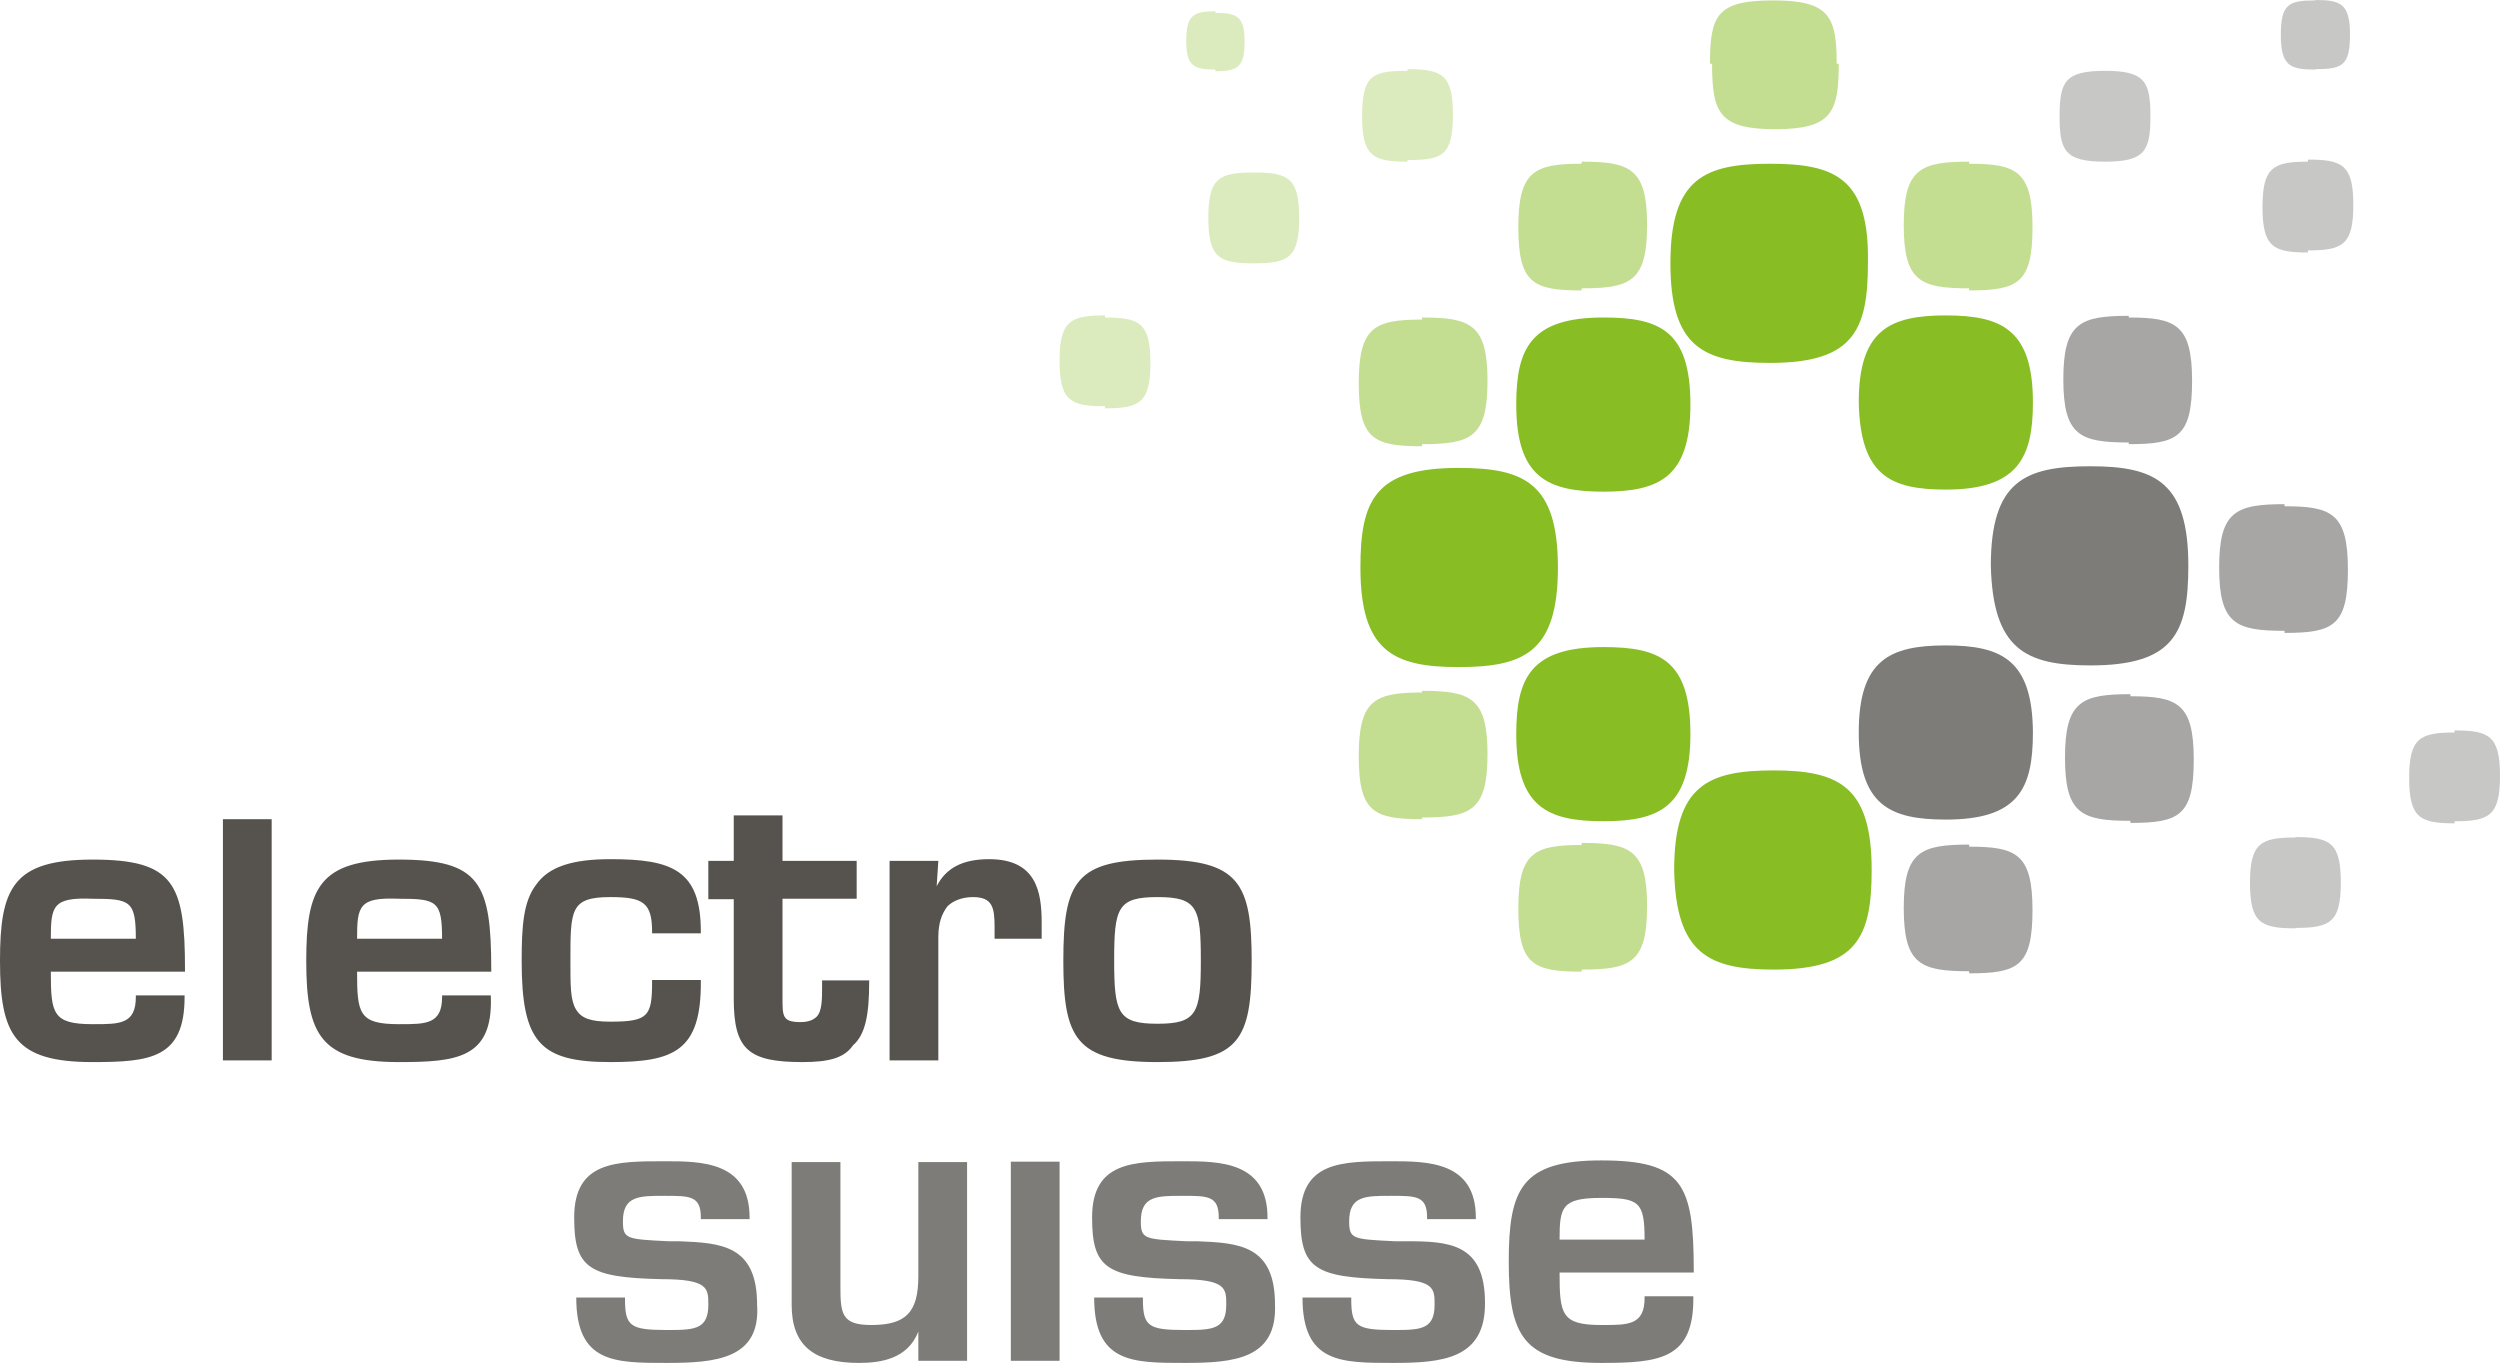 <svg xmlns="http://www.w3.org/2000/svg" xmlns:xlink="http://www.w3.org/1999/xlink" id="layer" x="0px" y="0px" viewBox="0 0 600 327.1" style="enable-background:new 0 0 600 327.1;" xml:space="preserve"><style type="text/css">	.st0{fill:#7E7C79;}	.st1{fill:#56524E;}	.st2{fill:#88BD24;}	.st3{opacity:0.5;fill:#88BD24;enable-background:new    ;}	.st4{opacity:0.3;fill:#88BD24;enable-background:new    ;}	.st5{fill:#C7C7C6;}	.st6{fill:#A7A6A5;}</style><g>	<path class="st0" d="M374.3,297.5h20.4c0-9.1-1.3-10-10.4-10C374.8,287.5,374.3,289.7,374.3,297.5 M254.3,326.6h-11.7v-47.8h11.7  V326.6z M160,327.1c-12.6,0-21.7,0-21.7-15.7l0,0H150v0.4c0,6.5,1.3,7.4,10,7.4h0.9c6.1,0,9.1-0.4,9.1-6.1c0-3.9,0-6.1-11.3-6.1  c-17.4-0.4-20.9-2.6-20.9-14.8c0-13.5,10-13.5,21.7-13.5c8.7,0,20.4,0,20.4,13.5v0.4h-11.7v-0.4c0-5.2-2.6-5.2-8.7-5.2  c-6.1,0-10,0-10,6.1c0,4.3,0.9,4.3,10.9,4.8c0.9,0,1.7,0,2.6,0c10,0.4,18.7,0.9,18.7,15.2C182.6,326.2,171.7,327.1,160,327.1   M206.1,327.1c-10.9,0-16.1-4.3-16.1-13.9v-34.3h11.7v30c0,6.5,0.4,9.1,7.4,9.1c8.3,0,11.3-3,11.3-11.7v-27.4h11.7v47.7h-11.7v-7  C217.8,326.2,211.3,327.1,206.1,327.1 M284.3,327.1c-12.6,0-21.7,0-21.7-15.7l0,0h11.7v0.4c0,6.5,1.3,7.4,10,7.4h0.9  c6.1,0,9.1-0.4,9.1-6.1c0-3.9,0-6.1-11.3-6.1c-17.4-0.4-20.9-2.6-20.9-14.8c0-13.5,10-13.5,21.7-13.5c8.7,0,20.4,0,20.4,13.5v0.4  h-11.7v-0.4c0-5.2-2.6-5.2-8.7-5.2s-10,0-10,6.1c0,4.3,0.9,4.3,10.9,4.8c0.9,0,1.7,0,2.6,0c10,0.4,18.7,0.9,18.7,15.2  C306.5,326.2,296.1,327.1,284.3,327.1 M334.3,327.1c-12.6,0-21.7,0-21.7-15.7l0,0h11.7v0.4c0,6.5,1.3,7.4,10,7.4h0.9  c6.1,0,9.1-0.4,9.1-6.1c0-3.9,0-6.1-11.3-6.1c-17.4-0.4-20.9-2.6-20.9-14.8c0-13.5,10-13.5,21.7-13.5c8.7,0,20.4,0,20.4,13.5v0.4  h-11.7v-0.4c0-5.2-2.6-5.2-8.7-5.2s-10,0-10,6.1c0,4.3,0.9,4.3,10.9,4.8c0.9,0,1.7,0,2.6,0c10.4,0,19.1,0.4,19.1,14.8  C356.5,326.2,346.1,327.1,334.3,327.1 M384.3,327.1c-18.7,0-22.2-6.5-22.2-24.3c0-17.4,3-24.3,22.2-24.3c19.6,0,22.2,5.7,22.2,26.5  v0.4h-32.2c0,10,0.4,12.6,10,12.6h0.4c6.1,0,10,0,10-6.5v-0.4h11.7v0.4C406.5,326.2,398.3,327.1,384.3,327.1"></path>	<path class="st1" d="M12.2,225.3h20.4c0-9.1-1.3-9.6-10.4-9.6C12.6,215.3,12.2,217.5,12.2,225.3 M85.7,225.3h20.4  c0-9.1-1.3-9.6-10.4-9.6C86.1,215.3,85.7,217.5,85.7,225.3 M277.8,215.3c-9.6,0-10.4,2.6-10.4,15.2s0.9,15.2,10.4,15.2  s10.4-2.6,10.4-15.2S287.4,215.3,277.8,215.3 M65.2,254.5H53.5v-57.9h11.7V254.5z M225.2,254.5h-11.7v-47.9h11.7l-0.4,6.1  c2.2-4.3,6.1-6.5,12.6-6.5c11.3,0,12.6,7.8,12.6,15.2v3.9h-11.3v-2.6c0-4.8-0.4-7.4-5.2-7.4c-2.6,0-4.8,0.9-6.1,2.2  c-1.3,1.7-2.2,3.9-2.2,7.4C225.2,224.9,225.2,254.5,225.2,254.5z M22.2,254.9C3.5,254.9,0,248.4,0,230.6c0-17.4,3-24.3,22.2-24.3  c19.6,0,22.2,5.7,22.2,26.5v0.4H12.2c0,10,0.4,12.6,10,12.6h0.4c6.1,0,10,0,10-6.5v-0.4h11.7v0.4C44.3,254,36.1,254.9,22.2,254.9   M95.7,254.9c-18.7,0-22.2-6.5-22.2-24.3c0-17.4,3-24.3,22.2-24.3c19.6,0,22.2,5.7,22.2,26.5v0.4H85.7c0,10,0.4,12.6,10,12.6h0.4  c6.1,0,10,0,10-6.5v-0.4h11.7v0.4C118.3,254,109.6,254.9,95.7,254.9 M146.5,254.9c-17,0-21.3-4.8-21.3-24.3  c0-8.3,0.4-14.3,3.5-18.3c3-4.3,8.7-6.1,17.8-6.1c14.8,0,21.7,2.6,21.7,17.4v0.4h-11.7v-0.4c0-7-2.2-8.3-10-8.3  c-9.6,0-9.6,3-9.6,15.2v0.4c0,5.7,0,9.1,1.3,11.3c1.3,2.2,3.5,3,8.3,3c9.1,0,10-1.3,10-9.6v-0.4h11.7v0.4  C168.3,252.3,161.7,254.9,146.5,254.9 M192.6,254.9c-13,0-16.5-3-16.5-15.2v-23.9H170v-9.2h6.1v-10.9h11.7v10.9h17.8v9.1h-17.8  v23.9c0,4.3,0,5.7,4.3,5.7c1.7,0,3-0.4,3.9-1.3c1.3-1.3,1.3-4.3,1.3-7c0-0.4,0-0.9,0-1.3v-0.4h11.3v0.4c0,7.8-0.9,12.6-3.9,15.2  C202.6,254,198.7,254.9,192.6,254.9 M277.8,254.9c-19.6,0-22.6-5.7-22.6-24.3c0-19.1,3-24.3,22.6-24.3s22.6,5.7,22.6,24.3  C300.4,249.7,297.4,254.9,277.8,254.9"></path>	<path class="st2" d="M424.8,39.3c-15.7,0-23.9,3.5-23.9,23.9c0,20,7.8,23.9,23.9,23.9c20,0,23.5-7.8,23.5-23.9  C448.7,42.7,440.4,39.3,424.8,39.3"></path>	<path class="st2" d="M425.7,232.7c20,0,23.5-7.8,23.5-23.9c0-20-7.8-23.9-23.5-23.9s-23.9,3.5-23.9,23.9  C402.2,228.8,410,232.7,425.7,232.7"></path>	<path class="st2" d="M384.8,155.3c-17.4,0-20.9,7.4-20.9,20.9c0,17.4,7.4,20.9,20.9,20.9s20.9-3.5,20.9-20.9  C405.7,158.4,398.3,155.3,384.8,155.3"></path>	<path class="st2" d="M384.8,76.2c-17.4,0-20.9,7.4-20.9,20.9c0,17.4,7.4,20.9,20.9,20.9s20.9-3.5,20.9-20.9  C405.7,79.3,398.3,76.2,384.8,76.2"></path>	<path class="st3" d="M341.3,76.2c11.7,0,15.7,1.7,15.7,15.2c0,13.5-3.9,15.2-15.7,15.2 M341.3,107.1c-11.7,0-15.2-1.7-15.2-15.2  c0-13.5,3.9-15.2,15.2-15.2"></path>	<path class="st4" d="M300.9,41.4c8.3,0,10.9,1.3,10.9,10.9s-2.6,10.9-10.9,10.9 M300.9,63.2c-8.3,0-10.9-1.3-10.9-10.9  s2.6-10.9,10.9-10.9"></path>	<path class="st4" d="M265.2,76.2c8.3,0,10.9,1.3,10.9,10.9c0,9.6-2.6,10.9-10.9,10.9 M265.2,97.5c-8.3,0-10.9-1.3-10.9-10.9  s2.6-10.9,10.9-10.9"></path>	<path class="st3" d="M379.6,38.8c11.7,0,15.7,1.7,15.7,15.2s-3.9,15.2-15.7,15.2 M379.6,69.7c-11.7,0-15.2-1.7-15.2-15.2  s3.9-15.2,15.2-15.2"></path>	<path class="st3" d="M379.6,202.3c11.7,0,15.7,1.7,15.7,15.2s-3.9,15.2-15.7,15.2 M379.6,233.2c-11.7,0-15.2-1.7-15.2-15.2  s3.9-15.2,15.2-15.2"></path>	<path class="st3" d="M341.3,165.8c11.7,0,15.7,1.7,15.7,15.2s-3.9,15.2-15.7,15.2 M341.3,196.6c-11.7,0-15.2-1.7-15.2-15.2  s3.9-15.2,15.2-15.2"></path>	<path class="st2" d="M350,112.3c-20,0-23.5,7.8-23.5,23.9c0,20,7.8,23.9,23.5,23.9s23.9-3.5,23.9-23.9S365.7,112.3,350,112.3"></path>	<path class="st3" d="M441.3,15.3c0,11.7-1.7,15.7-15.2,15.7s-15.2-3.9-15.2-15.7 M410.4,15.3c0-11.7,1.7-15.2,15.2-15.2  s15.2,3.9,15.2,15.2"></path>	<path class="st4" d="M337.8,16.6c8.3,0,10.9,1.3,10.9,10.9c0,10-2.6,10.9-10.9,10.9 M337.8,38.8c-8.3,0-10.9-1.3-10.9-10.9  c0-10,2.6-10.9,10.9-10.9"></path>	<path class="st4" d="M291.7,2.7c-5.2,0-7,0.9-7,7s1.7,7,7,7 M291.7,17.1c5.2,0,7-0.9,7-7s-1.7-7-7-7"></path>	<path class="st2" d="M467,117.5c17.4,0,20.9-7.8,20.9-20.9c0-17.4-7.4-20.9-20.9-20.9s-20.9,3.5-20.9,20.9  C446.5,114,453.5,117.5,467,117.5"></path>	<path class="st3" d="M472.6,38.8c-11.7,0-15.7,1.7-15.7,15.2s3.9,15.2,15.7,15.2 M472.6,69.7c11.7,0,15.2-1.7,15.2-15.2  s-3.9-15.2-15.2-15.2"></path>	<path class="st5" d="M516.1,27.9c0,8.3-1.3,10.9-10.9,10.9c-9.6,0-10.9-2.6-10.9-10.9 M494.3,27.9c0-8.3,1.3-10.9,10.9-10.9  c9.6,0,10.9,2.6,10.9,10.9"></path>	<path class="st5" d="M555.7,0.1c-6.5,0-8.3,0.9-8.3,8.3c0,7.4,2.2,8.3,8.3,8.3 M555.7,16.6c6.5,0,8.3-0.9,8.3-8.3  c0-7.4-2.2-8.3-8.3-8.3"></path>	<path class="st0" d="M467,154.9c-13.5,0-20.9,3.5-20.9,20.9s7.4,20.9,20.9,20.9c17.4,0,20.9-7.4,20.9-20.9  C487.8,158.4,480.4,154.9,467,154.9"></path>	<path class="st6" d="M510.9,75.8c-11.7,0-15.7,1.7-15.7,15.2s3.9,15.2,15.7,15.2 M510.9,106.6c11.7,0,15.2-1.7,15.2-15.2  c0-13.5-3.9-15.2-15.2-15.2"></path>	<path class="st5" d="M553.9,38.8c-8.3,0-10.9,1.3-10.9,10.9s2.6,10.9,10.9,10.9 M553.9,60.1c8.3,0,10.9-1.3,10.9-10.9  s-2.6-10.9-10.9-10.9"></path>	<path class="st0" d="M501.7,159.7c20,0,23.5-7.8,23.5-23.9c0-20-7.8-23.9-23.5-23.9s-23.9,3.5-23.9,23.9  C478.3,155.8,486.1,159.7,501.7,159.7"></path>	<g>		<path class="st6" d="M548.3,121c-11.7,0-15.7,1.7-15.7,15.2s3.9,15.2,15.7,15.2 M548.3,151.9c11.7,0,15.2-1.7,15.2-15.2   s-3.9-15.2-15.2-15.2"></path>		<path class="st5" d="M550.9,201c-8.3,0-10.9,1.3-10.9,10.9s2.6,10.9,10.9,10.9 M550.9,222.7c8.3,0,10.9-1.3,10.9-10.9   s-2.6-10.9-10.9-10.9"></path>		<path class="st6" d="M472.6,202.7c-11.7,0-15.7,1.7-15.7,15.2s3.9,15.2,15.7,15.2 M472.6,233.6c11.7,0,15.2-1.7,15.2-15.2   s-3.9-15.2-15.2-15.2"></path>		<path class="st6" d="M511.3,166.6c-11.7,0-15.7,1.7-15.7,15.2s3.9,15.2,15.7,15.2 M511.3,197.5c11.7,0,15.2-1.7,15.2-15.2   s-3.9-15.2-15.2-15.2"></path>		<path class="st5" d="M589.1,175.8c-8.3,0-10.9,1.3-10.9,10.9s2.6,10.9,10.9,10.9 M589.1,197.1c8.3,0,10.9-1.3,10.9-10.9   s-2.6-10.9-10.9-10.9"></path>	</g></g></svg>